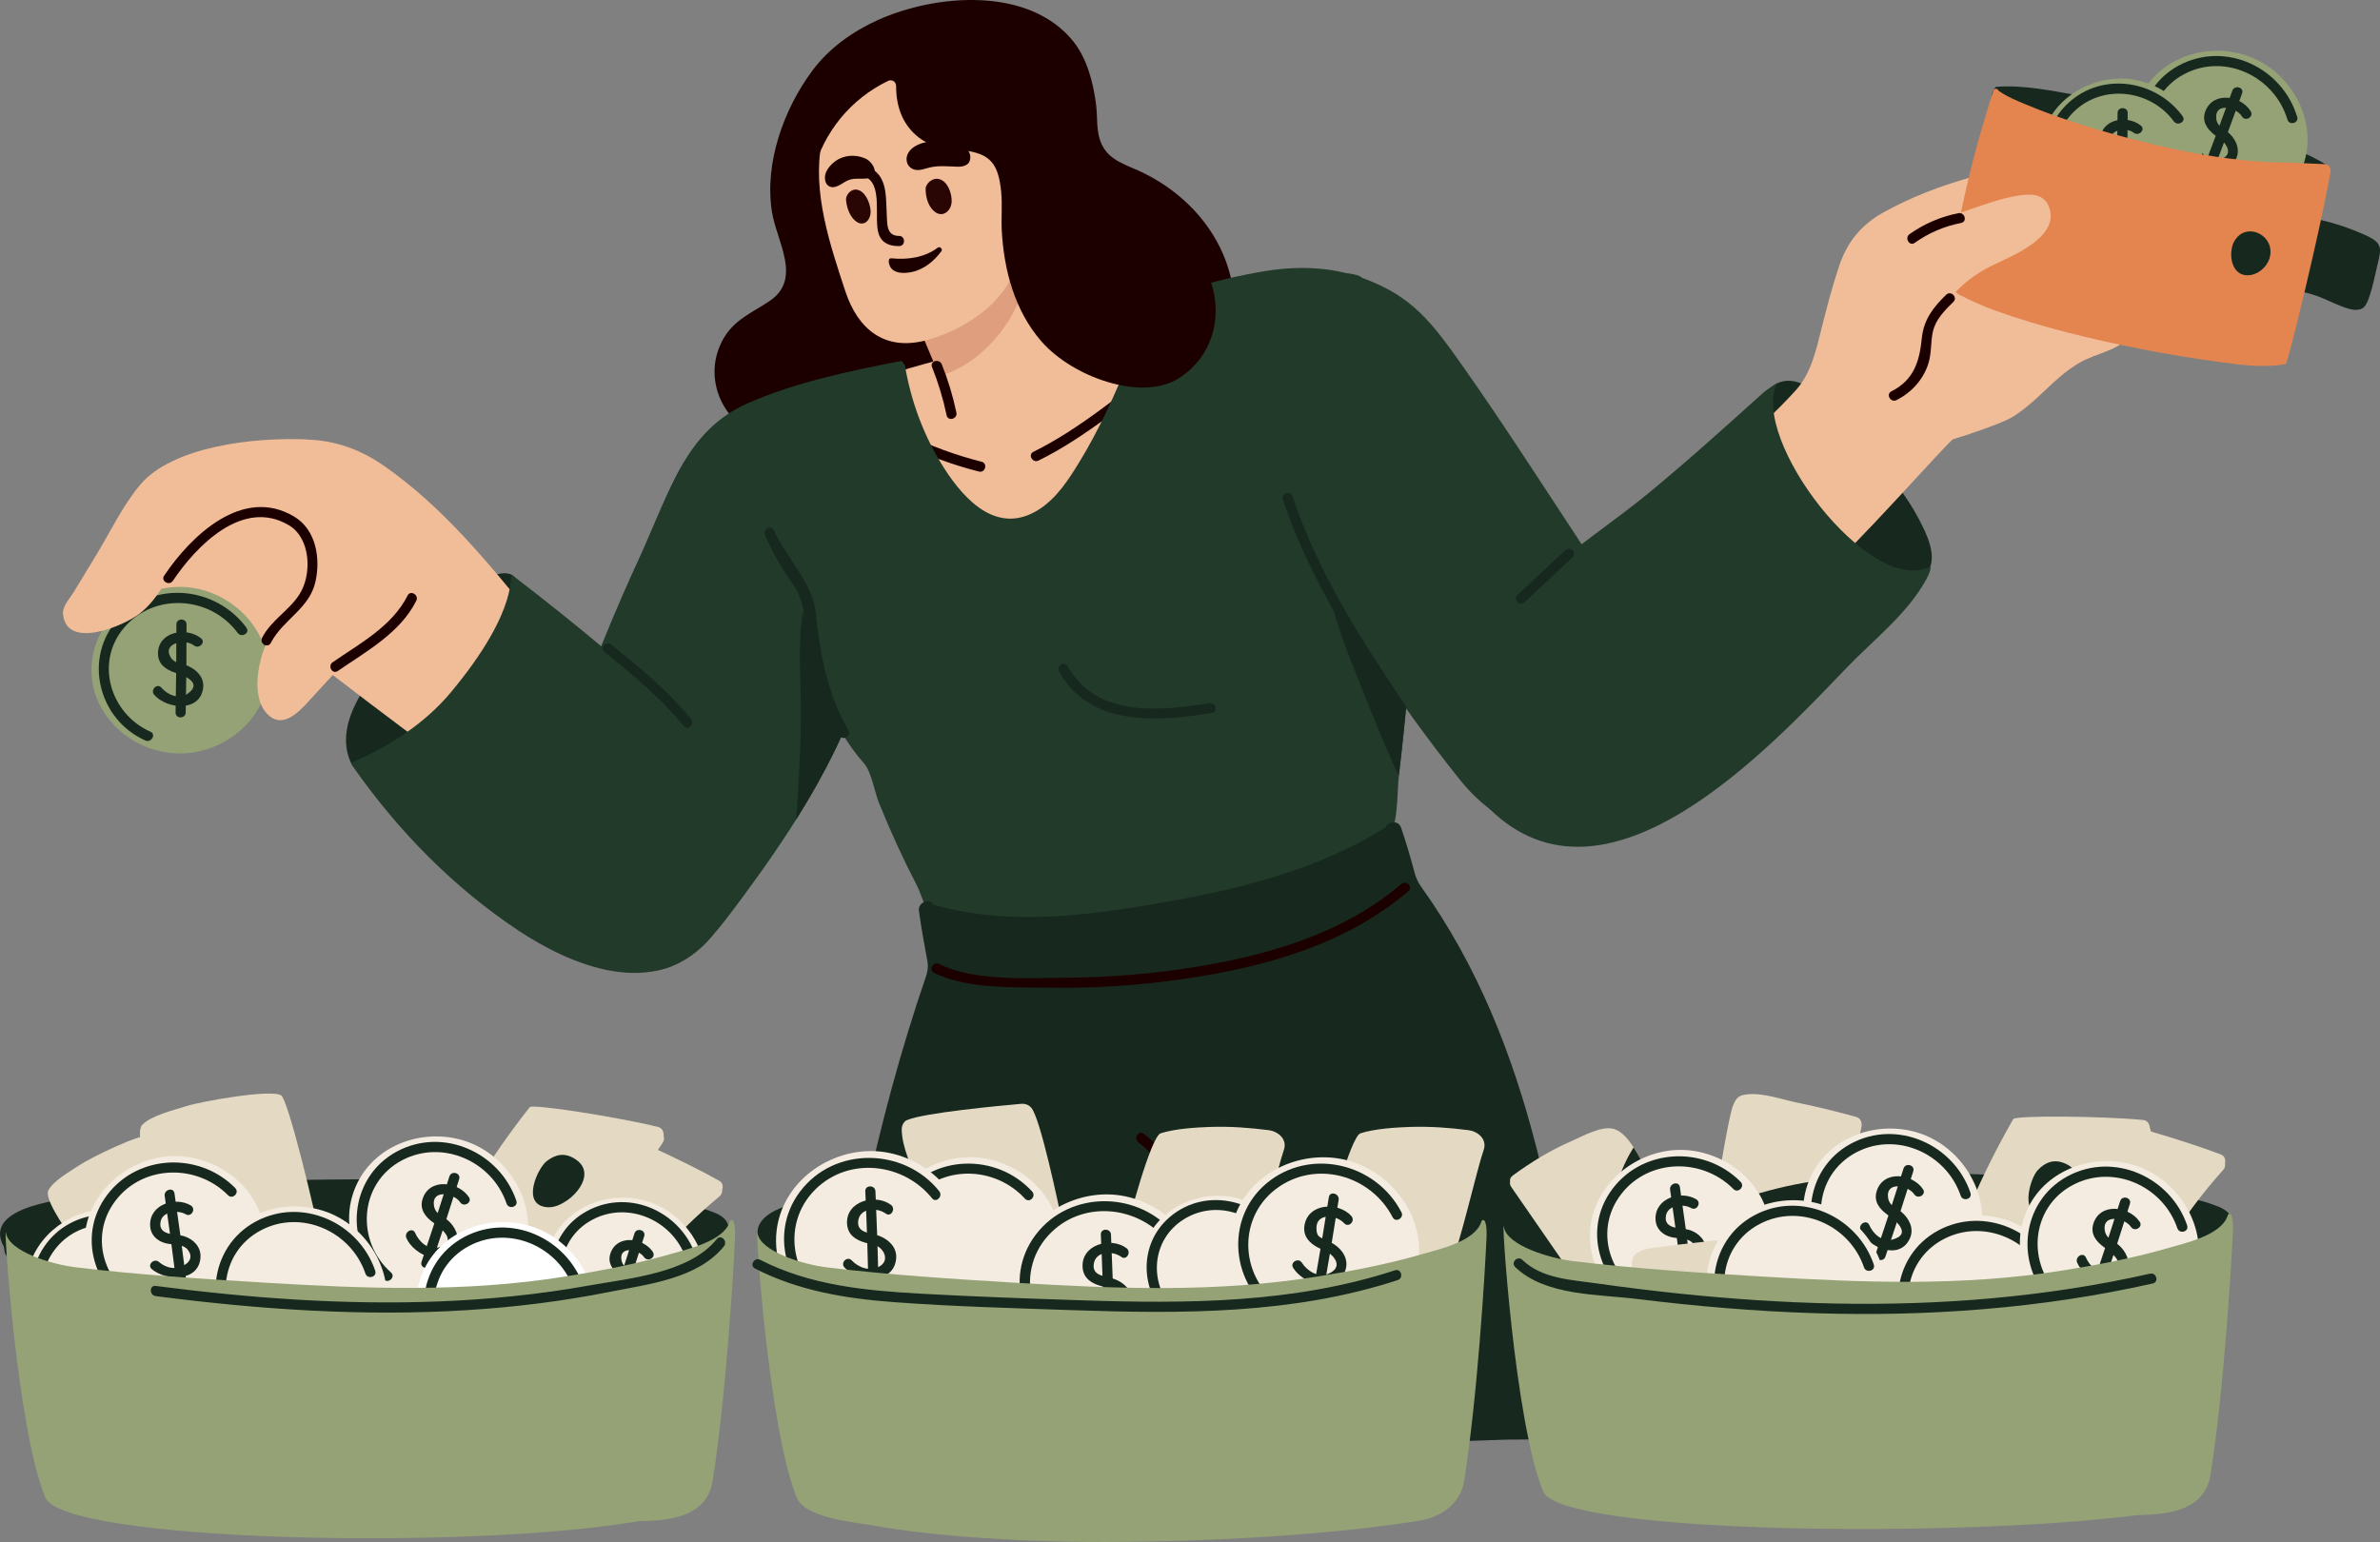 <?xml version="1.0" encoding="UTF-8"?> <svg xmlns="http://www.w3.org/2000/svg" width="250" height="162" viewBox="0 0 250 162" fill="none"><rect x="0" y="0" width="250" height="162" fill="#808080" stroke="none"/><g clip-path="url(#clip0_592_174511)"><path d="M244.586 17.454C240.172 14.621 233.296 13.367 227.51 11.97C224.56 11.257 221.587 10.608 218.598 10.081C215.712 9.57 212.614 8.896 209.676 9.121C209.538 9.129 209.232 9.834 209.24 9.99C209.279 10.591 209.482 10.591 209.521 11.192C209.374 11.248 209.275 11.4 209.391 11.56C213.27 16.879 219.361 19.919 225.746 21.009C229.473 21.644 233.278 21.675 237.036 21.376C239.905 21.147 243.002 20.628 244.586 17.934C244.637 17.848 244.78 17.584 244.586 17.458V17.454Z" fill="#17281E"></path><path d="M248.301 24.628C245.902 23.581 243.603 22.924 240.997 22.669C240.975 22.669 240.958 22.669 240.941 22.673C240.816 22.651 240.678 22.699 240.635 22.855C239.996 24.995 239.422 27.153 238.905 29.324C238.892 29.32 238.874 29.315 238.861 29.307C238.538 29.177 238.4 29.7 238.719 29.83C238.749 29.843 238.779 29.847 238.805 29.86C238.853 30.046 239.099 30.124 239.237 30.012C240.276 30.362 241.346 30.544 242.416 30.799C243.745 31.119 244.893 31.789 246.161 32.256C246.786 32.485 247.757 32.797 248.327 32.256C248.969 31.651 249.539 28.606 249.737 27.793C250.169 26.024 250.302 25.501 248.301 24.628Z" fill="#17281E"></path><path d="M119.292 17.799C117.614 17.069 116.104 16.515 115.522 14.638C115.164 13.496 115.285 12.286 115.147 11.105C114.875 8.8 114.198 6.128 112.692 4.285C108.003 -1.445 98.266 -0.632 92.204 2.11C89.569 3.304 87.105 5.046 85.362 7.382C82.312 11.46 80.272 17.164 81.091 22.275C81.592 25.406 84.292 29.303 80.837 31.625C79.016 32.849 77.127 33.575 75.988 35.582C73.878 39.305 75.531 43.738 79.193 45.641C79.336 45.714 79.474 45.74 79.603 45.736C83.322 47.496 87.071 47.344 91.173 47.193C96.057 47.016 100.936 46.683 105.785 46.047C110.185 45.472 114.556 44.659 118.835 43.478C121.346 42.786 125.405 42.164 127.157 39.833C127.433 39.872 127.722 39.764 127.895 39.435C132.411 30.717 127.843 21.523 119.297 17.791L119.292 17.799Z" fill="#1C0000"></path><path d="M120.12 36.538C118.455 35.846 113.416 35.072 111.635 34.817C109.9 34.566 95.789 38.601 93.334 39.306C93.002 39.401 92.64 39.699 92.579 40.062C92.122 42.865 94.482 45.875 95.698 48.27C96.902 50.636 98.261 53.023 100.798 54.126C106.164 56.465 113.451 54.454 117.075 50.026C118.744 47.985 124.314 38.272 120.125 36.538H120.12Z" fill="#F1BD98"></path><path d="M100.405 44.893C102.079 45.658 103.852 46.138 105.737 45.792C108.093 45.364 109.944 43.92 111.29 41.983C112.467 40.287 113.274 38.35 113.848 36.374C113.71 35.98 113.537 35.587 113.317 35.193C113.278 35.124 113.235 35.063 113.188 35.007C110.289 30.263 108.05 25.225 106.492 19.88C106.423 19.646 106.302 19.474 106.151 19.348C106.061 18.526 104.736 18.016 104.089 18.911C101.341 22.734 98.485 26.471 95.522 30.129C95.207 30.518 95.207 30.972 95.379 31.34C95.366 31.483 95.388 31.643 95.461 31.811C96.518 34.333 97.575 36.849 98.628 39.37C99.353 41.105 100.5 43.085 100.409 44.889L100.405 44.893Z" fill="#F1BD98"></path><path d="M95.453 31.816C96.51 34.337 97.567 36.854 98.62 39.375C98.637 39.422 98.663 39.47 98.68 39.513C101.613 38.666 104.12 36.495 105.82 33.896C107.623 31.132 108.322 27.924 108.119 24.702C107.515 23.123 106.967 21.519 106.488 19.88C106.419 19.646 106.299 19.474 106.148 19.348C106.057 18.526 104.733 18.016 104.085 18.911C101.337 22.734 98.481 26.471 95.518 30.129C95.203 30.518 95.203 30.972 95.375 31.34C95.362 31.483 95.384 31.643 95.457 31.811L95.453 31.816Z" fill="#B55441" fill-opacity="0.3"></path><path d="M109.089 48.387C114.025 45.948 118.382 42.199 122.769 38.917C123.313 38.51 122.782 37.585 122.23 37.995C117.838 41.278 113.485 45.027 108.55 47.466C107.937 47.769 108.472 48.69 109.085 48.387H109.089Z" fill="#1C0000"></path><path d="M201.57 54.545C200.25 52.011 198.387 49.801 196.54 47.643C194.672 45.451 189.495 37.385 185.863 40.854C185.712 40.931 185.582 41.066 185.544 41.247C185.5 41.364 185.513 41.485 185.552 41.593C186.333 46.964 188.637 51.976 192.291 56.002C194.055 57.948 199.681 63.825 202.399 60.21C203.645 58.554 202.373 56.089 201.57 54.545Z" fill="#17281E"></path><path d="M94.59 46.488C97.23 47.794 99.978 48.819 102.83 49.541C103.494 49.71 103.779 48.681 103.115 48.512C100.349 47.812 97.688 46.834 95.129 45.567C94.517 45.264 93.978 46.185 94.59 46.488Z" fill="#1C0000"></path><path d="M228.926 25.078C228.395 22.12 223.663 21.89 221.441 21.968C221.087 21.981 220.738 21.999 220.384 22.02C221.7 21.739 222.947 21.337 223.939 20.55C225.052 19.668 225.634 18.137 224.357 17.086C222.61 15.646 218.818 16.537 216.868 16.753C210.445 17.471 203.521 19.149 197.83 22.323C195.492 23.625 194.025 25.432 193.175 27.975C192.446 30.163 191.868 32.395 191.307 34.63C190.755 36.819 190.242 39.214 188.646 40.987C186.605 43.254 184.245 45.359 181.993 47.418C181.64 47.505 181.351 47.825 181.376 48.162C181.282 48.577 181.596 49.022 181.989 49.096C182.433 49.805 182.636 50.674 183.18 51.349C184.124 52.529 185.358 53.299 186.1 54.683C187.144 56.629 187.395 59.146 189.03 60.699C189.004 60.72 188.982 60.742 188.956 60.768C188.24 61.403 189.194 62.545 189.914 61.909C195.177 57.235 204.703 46.276 205.173 46.142C206.346 45.805 210.354 44.456 211.381 43.816C214.159 42.082 215.583 39.824 218.348 38.159C220.263 37.005 222.817 36.875 224.133 34.829C224.746 33.874 224.728 32.983 224.297 32.317C224.677 32.131 225.03 31.919 225.345 31.664C226.299 30.898 226.877 29.553 226.143 28.421C226.118 28.377 226.079 28.343 226.049 28.299C227.813 27.962 229.297 27.153 228.926 25.078Z" fill="#F1BD98"></path><path d="M90.574 70.225C90.703 70.052 90.768 69.827 90.707 69.563C89.487 64.045 87.623 58.705 85.047 53.671C83.059 49.783 80.673 45.748 75.91 45.368C75.79 45.359 75.682 45.372 75.587 45.407C75.41 45.364 75.211 45.381 75.009 45.502C73.106 46.644 72.002 48.136 71.001 50.064C69.577 52.815 68.421 55.859 67.127 58.67C64.681 63.976 62.472 69.386 60.466 74.87C60.371 74.965 60.298 75.099 60.267 75.276C59.163 82.208 58.602 89.188 58.62 96.211C58.62 96.328 58.641 96.427 58.676 96.518C58.645 96.734 58.706 96.963 58.917 97.158C61.488 99.532 64.746 102.425 68.486 102.027C72.343 101.617 74.892 98.412 77.062 95.519C82.701 87.999 87.998 80.089 90.815 71.029C90.927 70.675 90.798 70.394 90.574 70.221V70.225Z" fill="#223A2A"></path><path d="M107.015 20.844C108.986 17.424 109.474 13.316 107.822 9.484C105.393 3.853 99.909 2.772 94.465 4.615C94.275 4.679 94.129 4.783 94.012 4.904C93.952 4.926 93.891 4.948 93.831 4.982C90.004 7.08 87.166 10.708 86.307 15.032C85.289 20.14 87.218 25.822 88.805 30.622C90.121 34.609 92.929 36.893 97.269 35.755C101.601 34.622 106.851 31.093 106.976 26.203C107.019 24.416 107.11 22.635 107.015 20.844Z" fill="#F1BD98"></path><path d="M90.574 70.226C90.703 70.053 90.768 69.828 90.707 69.564C89.733 65.153 88.335 60.855 86.501 56.733C85.755 59.172 84.819 61.564 84.379 64.072C83.775 67.501 84.107 71.004 84.124 74.46C84.141 78.339 83.9 82.213 83.637 86.084C86.6 81.366 89.141 76.406 90.811 71.039C90.923 70.684 90.794 70.403 90.569 70.23L90.574 70.226Z" fill="#17281E"></path><path d="M158.43 47.682C155.125 41.221 151.061 32.732 144.047 29.601C140.35 27.953 136.264 27.863 132.334 28.572C130.626 28.879 128.723 29.277 126.976 29.765C125.315 30.232 122.287 30.795 121.018 32.027C119.905 33.108 119.452 35.681 118.866 37.152C118.024 39.245 117.144 41.325 116.169 43.362C115.315 45.139 114.392 46.882 113.365 48.56C112.248 50.385 111.027 52.283 109.206 53.477C104.901 56.296 101.407 52.681 99.176 49.191C97.079 45.909 95.708 42.242 95.056 38.401C95.039 38.293 94.974 38.241 94.897 38.22C94.888 38.064 94.763 37.904 94.56 37.943C89.232 38.977 83.645 40.148 78.645 42.319C75.337 43.755 73.149 46.112 71.415 49.282C69.668 52.478 68.529 56.002 67.209 59.388C67.01 59.894 67.338 60.249 67.748 60.34C67.791 60.612 67.964 60.863 68.305 60.962C74.099 62.675 78.369 58.069 83.637 60.962C83.9 63.064 86.04 70.208 86.782 73.084C87.416 75.54 89.06 78.321 90.751 80.189C91.532 81.05 91.881 83.255 92.33 84.358C92.925 85.832 93.555 87.294 94.219 88.743C94.884 90.192 95.582 91.623 96.316 93.037C96.842 94.053 97.157 95.736 98.085 96.475C99.219 97.379 101.704 97.509 103.106 97.734C108.115 98.542 113.205 98.24 118.197 97.448C125.017 96.363 132.101 94.767 138.568 92.302C140.772 91.463 143.926 90.455 145.509 88.639C146.967 86.961 146.704 83.467 146.95 81.4C147.653 75.441 148.184 69.464 148.572 63.475C152.64 59.371 158.788 48.382 158.438 47.695L158.43 47.682Z" fill="#223A2A"></path><path d="M151.272 57.291C148.982 56.937 146.674 56.664 144.357 56.66C142.476 56.66 139.948 56.59 138.524 58.018C139.021 60.79 139.866 63.467 140.707 66.152C141.527 68.764 146.885 81.941 146.95 81.387C147.653 75.428 148.184 69.452 148.572 63.462C149.948 62.07 151.566 59.89 153.089 57.585C152.485 57.486 151.881 57.386 151.277 57.291H151.272Z" fill="#17281E"></path><path d="M126.86 28.784C126.838 28.732 126.821 28.68 126.816 28.624C126.536 25.99 125.785 23.426 124.021 21.354C123.05 20.213 121.86 19.317 120.466 18.76C117.977 17.761 115.514 17.994 114.004 15.257C112.097 11.801 112.321 7.494 109.629 4.437C107.036 1.488 103.149 0.523 99.366 0.886C99.159 0.908 98.991 0.99 98.866 1.111C98.771 1.202 98.65 1.245 98.52 1.25C94.867 1.423 90.751 3.546 88.257 6.011C85.216 9.021 83.43 13.735 83.784 17.985C83.857 18.859 85.138 19.14 85.38 18.202C86.501 13.856 89.392 10.374 93.3 8.493C93.689 8.307 94.129 8.593 94.129 9.021C94.129 11.075 94.724 13.043 96.489 14.426C97.886 15.516 99.526 15.585 101.208 15.793C104.017 16.143 104.879 17.172 105.168 20.182C105.298 21.519 105.156 22.911 105.229 24.256C105.457 28.373 106.579 32.624 109.379 35.85C112.645 39.612 119.879 42.194 123.775 39.768C127.61 37.385 128.615 32.693 126.864 28.784H126.86Z" fill="#1C0000"></path><path d="M166.687 150.272C163.814 130.457 161.208 109.812 149.288 93.171C148.969 92.726 148.732 92.224 148.594 91.696C148.175 90.096 147.701 88.514 147.17 86.948C146.898 86.144 145.798 86.278 145.583 86.892C139.008 91.087 130.898 93.253 123.257 94.62C114.992 96.103 106.243 97.4 98.033 95.044C97.692 94.326 96.389 94.771 96.527 95.71C96.782 97.478 97.084 99.243 97.42 100.998C97.524 101.539 97.438 102.084 97.261 102.603C92.054 117.752 88.728 134.336 87.239 148.702C87.106 148.858 87.028 149.078 87.058 149.359C87.023 150.19 86.989 150.99 86.95 151.82C86.821 152.252 87.14 152.65 87.524 152.771C89.992 153.545 92.3 153.091 94.784 152.663C98.141 152.084 101.514 151.958 104.91 151.824C111.648 151.56 118.382 151.292 125.121 151.029C125.453 151.016 125.846 150.786 125.91 150.432C126.432 147.444 126.829 144.447 127.123 141.441C127.735 143.915 128.365 146.388 129.021 148.849C128.822 149.083 128.728 149.411 128.883 149.761C129.754 151.755 131.998 151.677 133.887 151.677C137.865 151.677 141.842 151.625 145.82 151.569C149.797 151.509 153.771 151.418 157.744 151.262C160 151.171 162.753 151.439 164.927 150.527C165.005 150.574 165.026 150.592 165.099 150.639C165.19 151.759 166.838 151.323 166.687 150.276V150.272Z" fill="#17281E"></path><path d="M175.897 73.495C172.821 67.293 168.943 61.434 165.142 55.66C161.376 49.939 157.657 44.153 153.71 38.557C150.44 33.921 148.352 31.063 143.076 29.207C142.83 28.766 140.569 28.472 140.181 28.974C137.839 31.975 137.515 36.191 137.11 39.863C136.583 44.607 136.471 49.386 135.962 54.134C135.608 54.337 135.384 54.774 135.639 55.232C140.841 64.543 146.683 73.594 153.352 81.923C158.913 88.868 168.223 90.563 175.168 84.479C175.393 84.284 175.457 84.051 175.418 83.834C178.4 81.261 177.545 76.824 175.897 73.499V73.495Z" fill="#223A2A"></path><path d="M53.797 60.417C52.498 59.635 50.026 61.377 48.973 61.991C46.557 63.401 44.37 65.218 42.459 67.254C39.487 70.42 34.638 75.717 36.95 80.319C37.153 80.721 37.606 80.634 37.822 80.358C42.666 78.995 46.739 76.409 49.888 72.388C51.674 70.109 53.434 67.388 54.155 64.547C54.422 63.492 54.983 61.131 53.797 60.417Z" fill="#17281E"></path><path d="M55.846 64.725C51.191 59.004 46.45 53.196 40.349 48.949C34.659 44.988 29.116 45.801 22.882 48.076C18.343 49.732 14.452 54.151 18.671 58.454C20.738 60.56 23.49 62.078 25.82 63.864C29.154 66.424 50.501 83.082 46.329 79.03C46.294 78.996 53.542 71.558 55.492 65.663C55.85 65.607 56.156 65.11 55.841 64.725H55.846Z" fill="#F1BD98"></path><path d="M202.761 59.531C196.38 62.757 183.731 46.004 186.687 40.269C186.73 40.187 185.492 41.013 185.336 41.152C181.333 44.763 177.325 48.378 173.166 51.807C169.461 54.86 165.328 57.49 161.833 60.789C154.668 67.553 156.303 84.371 156.462 84.976C168.744 97.024 185.746 78.723 193.956 70.173C196.846 67.163 200.341 64.517 202.347 60.854C202.92 59.803 202.765 59.526 202.765 59.526L202.761 59.531Z" fill="#223A2A"></path><path d="M34.232 60.815C34.232 60.815 34.236 60.789 34.236 60.772C33.723 55.496 32.588 49.044 26.001 49.688C23.154 49.965 19.935 51.418 17.864 53.416C15.712 55.496 15.034 58.553 13.136 60.811C12.821 60.72 12.429 60.884 12.442 61.308C12.545 65.062 14.478 72.651 19.538 72.219C22.235 71.99 24.728 69.434 26.76 67.881C29.374 65.883 31.872 63.773 34.12 61.364C34.284 61.191 34.292 60.988 34.228 60.815H34.232Z" fill="#F1BD98"></path><path d="M74.106 91.818C74.508 87.091 75.008 82.131 73.326 77.599C73.278 77.474 73.201 77.396 73.11 77.335C73.296 77.145 73.356 76.838 73.101 76.605C66.915 70.913 60.474 65.521 53.796 60.418C53.395 60.111 54.823 63.804 47.312 72.79C44.646 75.978 40.914 78.399 37.1 80.047C36.786 80.185 37.088 80.549 37.191 80.696C41.876 87.355 47.674 93.267 54.473 97.773C59.525 101.12 68.969 105.613 74.918 98.197C75.112 97.959 72.834 98.828 72.692 98.634C74.102 97.224 73.973 93.388 74.106 91.818Z" fill="#223A2A"></path><path d="M28.184 70.407C28.188 70.839 28.158 71.28 28.089 71.73C27.407 76.089 23.184 79.155 18.9 79.155C13.59 79.155 8.861 74.619 9.707 69.118C10.389 64.685 14.552 61.658 18.9 61.658C23.693 61.658 28.132 65.602 28.184 70.407Z" fill="#94A276"></path><path d="M25.893 65.949C22.696 61.624 16.204 60.902 12.446 64.976C8.706 69.032 10.272 75.571 15.268 77.794C15.889 78.071 16.432 77.149 15.803 76.873C11.575 74.996 9.948 69.59 13.016 65.966C16.186 62.221 22.084 62.593 24.966 66.494C25.371 67.039 26.294 66.507 25.884 65.958L25.893 65.949Z" fill="#17281E"></path><path d="M21.118 67.056C19.603 65.841 16.592 66.316 16.596 68.669C16.596 69.784 17.425 70.355 18.387 70.667C19.15 70.913 21.389 71.674 19.741 72.859C18.814 73.525 17.614 73.015 16.95 72.245C16.502 71.726 15.751 72.483 16.2 72.998C17.494 74.49 20.997 74.87 21.338 72.288C21.48 71.19 20.669 70.355 19.728 69.957C19.064 69.676 18.339 69.724 17.934 69.067C17.002 67.549 19.452 67.069 20.367 67.808C20.898 68.232 21.652 67.484 21.118 67.056Z" fill="#17281E"></path><path d="M18.529 65.603C18.533 68.686 18.507 71.769 18.442 74.853C18.43 75.54 19.491 75.54 19.508 74.853C19.573 71.769 19.603 68.686 19.594 65.603C19.594 64.915 18.529 64.915 18.529 65.603Z" fill="#17281E"></path><path d="M241.946 17.303C241.804 17.713 241.623 18.116 241.407 18.514C239.284 22.38 234.271 23.82 230.246 22.358C225.251 20.546 222.352 14.665 225.018 9.782C227.166 5.847 232.106 4.424 236.195 5.908C240.704 7.547 243.534 12.766 241.95 17.303H241.946Z" fill="#94A276"></path><path d="M241.298 12.282C239.75 7.088 233.77 4.264 228.882 6.872C224.029 9.458 223.434 16.122 227.334 19.867C227.83 20.343 228.58 19.59 228.084 19.115C224.676 15.837 225.164 10.05 229.422 7.793C233.697 5.523 238.926 8.031 240.276 12.563C240.47 13.22 241.497 12.939 241.303 12.278L241.298 12.282Z" fill="#17281E"></path><path d="M236.42 11.694C235.406 10.029 232.472 9.558 231.657 11.685C231.264 12.706 231.799 13.519 232.58 14.137C232.83 14.336 233.124 14.496 233.361 14.708C233.9 15.188 234.599 16.235 233.296 16.732C232.252 17.13 231.131 16.161 230.79 15.275C230.548 14.639 229.517 14.916 229.763 15.56C230.458 17.372 233.447 19.067 234.789 16.857C235.371 15.902 234.975 14.795 234.224 14.064C233.629 13.484 232.878 13.337 232.796 12.425C232.645 10.717 234.914 11.27 235.501 12.235C235.859 12.818 236.778 12.286 236.42 11.694Z" fill="#17281E"></path><path d="M234.486 9.527C233.442 12.429 232.368 15.317 231.259 18.193C231.014 18.833 232.04 19.11 232.286 18.479C233.395 15.603 234.469 12.714 235.513 9.812C235.746 9.164 234.719 8.887 234.486 9.527Z" fill="#17281E"></path><path d="M231.307 16.347C231.307 16.744 231.277 17.151 231.213 17.558C230.557 21.558 226.661 24.343 222.727 24.312C217.852 24.278 213.542 20.079 214.358 15.036C215.013 10.971 218.853 8.221 222.848 8.251C227.248 8.286 231.295 11.936 231.312 16.347H231.307Z" fill="#94A276"></path><path d="M229.271 12.212C226.354 8.243 220.44 7.486 216.915 11.157C213.343 14.881 214.793 20.944 219.383 23.076C220 23.361 220.543 22.444 219.918 22.154C215.966 20.321 214.555 15.183 217.666 11.914C220.655 8.766 225.832 9.332 228.347 12.753C228.749 13.298 229.672 12.77 229.266 12.212H229.271Z" fill="#17281E"></path><path d="M224.871 13.189C223.46 12.039 220.647 12.476 220.638 14.677C220.634 15.723 221.402 16.264 222.304 16.562C222.977 16.783 224.978 17.462 223.516 18.504C222.675 19.101 221.601 18.617 221.009 17.925C220.565 17.401 219.815 18.158 220.259 18.677C221.454 20.078 224.724 20.437 225.052 18.037C225.19 17.012 224.448 16.221 223.568 15.84C222.977 15.585 222.295 15.62 221.941 15.027C221.13 13.682 223.322 13.289 224.124 13.942C224.651 14.37 225.41 13.622 224.875 13.189H224.871Z" fill="#17281E"></path><path d="M222.433 11.875C222.415 14.708 222.368 17.536 222.29 20.368C222.269 21.056 223.334 21.056 223.356 20.368C223.438 17.54 223.485 14.708 223.498 11.875C223.498 11.188 222.437 11.188 222.433 11.875Z" fill="#17281E"></path><path d="M32.191 46.172C26.574 45.904 18.11 46.942 14.754 50.895C12.916 53.066 11.609 55.833 10.138 58.26C9.339 59.574 8.546 60.884 7.748 62.199C7.389 62.791 6.548 63.687 6.617 64.491C6.954 68.357 13.093 65.715 14.676 64.457C16.527 62.986 17.359 61.083 18.58 59.133C20.573 55.959 24.689 55.042 28.17 54.523C28.52 54.471 31.1 52.339 31.475 50.527C31.794 48.988 32.484 46.185 32.191 46.172Z" fill="#F1BD98"></path><path d="M40.923 55.323C37.329 52.547 29.637 54.64 29.616 55.007C29.059 55.362 30.228 55.898 30.25 55.889C32.243 58.078 32.722 60.409 30.966 63.142C30.099 64.491 28.951 65.65 28.209 67.081C27.191 69.045 26.277 73.049 28.015 74.948C29.547 76.621 31.199 75.012 32.368 73.732C35.315 70.515 37.812 67.592 41.738 65.473C41.872 65.403 41.941 65.3 41.976 65.192C44.456 61.702 44.486 58.069 40.927 55.319L40.923 55.323Z" fill="#F1BD98"></path><path d="M18.162 61.014C20.621 57.356 25.522 52.274 30.379 55.202C32.64 56.564 32.791 60.348 31.462 62.428C30.366 64.149 28.485 65.153 27.532 66.999C27.217 67.609 28.136 68.15 28.451 67.535C29.711 65.101 32.506 63.95 33.136 61.114C33.684 58.657 33.205 55.66 30.914 54.281C25.5 51.02 20.038 56.313 17.243 60.478C16.859 61.049 17.782 61.585 18.162 61.014Z" fill="#1C0000"></path><path d="M42.808 62.575C41.212 65.78 37.782 67.614 34.944 69.573C34.383 69.957 34.913 70.883 35.483 70.494C38.468 68.435 42.049 66.485 43.727 63.112C44.033 62.498 43.114 61.957 42.808 62.571V62.575Z" fill="#1C0000"></path><path d="M97.9 38.557C98.559 40.205 99.069 41.891 99.435 43.63C99.578 44.3 100.604 44.019 100.462 43.344C100.095 41.606 99.586 39.919 98.926 38.272C98.676 37.645 97.645 37.917 97.9 38.557Z" fill="#1C0000"></path><path d="M90.734 18.53C92.843 19.183 91.739 22.985 92.304 24.589C92.653 25.579 93.465 25.856 94.444 25.856C95.13 25.856 95.13 24.788 94.444 24.788C93.068 24.788 93.201 23.46 93.141 22.414C93.098 21.64 93.106 20.848 92.99 20.083C92.805 18.855 92.235 17.877 91.014 17.501C90.358 17.298 90.078 18.327 90.729 18.53H90.734Z" fill="#1C0000"></path><path d="M98.611 18.803C98.094 18.686 97.515 19.041 97.291 19.551C97.231 19.685 97.226 19.836 97.231 19.983C97.257 20.826 97.546 21.787 98.24 22.284C99.103 22.898 99.962 22.085 99.966 21.12C99.966 20.238 99.526 19.01 98.615 18.807L98.611 18.803Z" fill="#290503"></path><path d="M90.013 19.923C89.534 19.841 89.051 20.222 88.896 20.728C88.857 20.857 88.865 21.009 88.883 21.151C88.982 21.965 89.331 22.877 90 23.314C90.833 23.859 91.532 23.015 91.445 22.081C91.368 21.229 90.859 20.066 90.017 19.928L90.013 19.923Z" fill="#290503"></path><path d="M98.516 26.012C97.105 27.067 95.328 27.309 93.62 27.136C93.24 27.098 93.361 27.677 93.443 27.88C93.792 28.775 94.961 28.745 95.742 28.585C97.054 28.317 98.111 27.443 98.891 26.384C99.051 26.172 98.736 25.852 98.52 26.012H98.516Z" fill="#1C0000"></path><path d="M95.233 16.853C95.268 17.194 95.445 17.501 95.772 17.7C96.264 17.994 96.817 17.834 97.33 17.683C98.482 17.337 99.409 17.48 100.565 17.514C101.027 17.527 101.7 17.436 101.868 16.879C102.597 14.427 96.217 14.016 95.328 16.226C95.242 16.433 95.212 16.649 95.233 16.853Z" fill="#1C0000"></path><path d="M91.855 17.774C91.73 17.307 91.307 16.844 90.962 16.684C90.103 16.282 89.111 16.248 88.235 16.645C87.64 16.918 87.053 17.471 86.781 18.06C86.579 18.505 86.583 19.244 87.04 19.538C87.688 19.954 88.451 19.24 89.003 18.976C89.758 18.617 90.552 18.886 91.333 18.704C91.467 18.674 91.596 18.622 91.691 18.527C91.898 18.315 91.928 18.042 91.855 17.774Z" fill="#1C0000"></path><path d="M63.46 68.47C66.441 70.87 69.396 73.3 71.825 76.284C72.256 76.816 73.007 76.059 72.575 75.532C70.146 72.548 67.191 70.117 64.21 67.717C63.68 67.289 62.925 68.042 63.46 68.47Z" fill="#17281E"></path><path d="M80.371 56.24C81.156 58.014 82.071 59.661 83.192 61.24C84.694 63.35 84.543 65.344 84.879 67.757C85.354 71.147 86.518 74.308 88.201 77.275C88.542 77.872 89.461 77.335 89.12 76.734C86.829 72.7 86.182 68.851 85.677 64.319C85.328 61.179 82.558 58.576 81.285 55.7C81.009 55.073 80.091 55.618 80.367 56.236L80.371 56.24Z" fill="#17281E"></path><path d="M235.518 16.813C231.997 16.454 228.52 15.754 225.065 14.893C220.932 13.864 216.799 12.645 212.86 11.001C211.864 10.586 210.802 10.162 209.922 9.522C209.871 9.297 209.487 9.232 209.396 9.514C207.761 14.534 206.445 19.654 205.483 24.848C205.237 26.189 205.423 25.981 205.22 27.331C205.112 28.066 204.676 29.367 204.961 30.102C205.112 30.5 205.5 30.786 205.919 31.015C206.872 31.538 208.503 32.239 209.521 32.606C214.569 34.427 219.875 35.681 225.134 36.715C227.882 37.255 230.643 37.696 233.417 38.072C235.639 38.371 237.865 38.643 240.095 38.258C240.324 38.22 243.848 23.646 244.815 18.007C244.879 17.618 244.599 17.263 244.206 17.246C242.968 17.189 240.565 17.077 240.345 17.077C238.723 17.077 237.114 16.982 235.518 16.818V16.813Z" fill="#E48550"></path><path d="M134.754 52.46C137.425 60.495 141.954 67.6 146.652 74.576C147.032 75.142 147.955 74.61 147.571 74.035C142.925 67.142 138.421 60.119 135.781 52.175C135.565 51.526 134.539 51.803 134.754 52.46Z" fill="#17281E"></path><path d="M111.243 70.55C114.539 76.405 121.61 75.813 127.313 74.9C127.986 74.792 127.701 73.763 127.028 73.871C121.83 74.701 115.212 75.424 112.162 70.009C111.825 69.413 110.906 69.949 111.243 70.546V70.55Z" fill="#17281E"></path><path d="M98.106 102.196C101.648 103.926 106.329 103.701 110.19 103.766C114.957 103.844 119.728 103.528 124.444 102.832C132.865 101.591 141.342 99.26 147.934 93.625C148.456 93.18 147.701 92.427 147.183 92.873C141.005 98.153 133.042 100.41 125.16 101.651C120.876 102.326 116.545 102.68 112.213 102.711C108.046 102.737 102.455 103.139 98.645 101.279C98.033 100.981 97.494 101.898 98.111 102.2L98.106 102.196Z" fill="#1C0000"></path><path d="M119.59 120.026C122.524 122.18 123.378 125.778 124.202 129.13C125.164 133.052 126.118 136.974 127.075 140.896C127.239 141.562 128.266 141.281 128.102 140.611C126.955 135.919 125.941 131.166 124.634 126.518C123.81 123.59 122.636 120.939 120.13 119.101C119.577 118.694 119.047 119.62 119.595 120.022L119.59 120.026Z" fill="#1C0000"></path><path d="M215.302 21.964C215.004 20.891 214.18 20.424 213.106 20.45C210.513 20.511 207.364 21.977 204.849 22.669C200.582 23.849 197.192 25.38 194.965 29.398C194.629 30.007 198.24 39.5 198.576 38.898C198.753 39.193 199.211 39.344 199.482 38.981C202.593 34.851 204.198 30.41 209.094 27.975C211.135 26.959 216.169 25.099 215.306 21.959L215.302 21.964Z" fill="#F1BD98"></path><path d="M238.347 25.653C237.748 24.204 235.595 23.65 234.663 25.402C234.534 25.644 234.456 25.916 234.417 26.198C234.413 26.224 234.409 26.249 234.404 26.275C234.227 27.517 234.75 28.957 236.121 28.922C237.144 28.896 238.102 28.1 238.395 27.132C238.559 26.587 238.52 26.081 238.343 25.653H238.347Z" fill="#17281E"></path><path d="M204.435 30.959C203.05 32.313 202.063 33.58 201.868 35.556C201.627 37.991 201.023 39.933 198.676 41.113C198.063 41.42 198.603 42.341 199.215 42.034C200.799 41.234 202.041 39.868 202.572 38.155C202.908 37.074 202.787 35.941 203.033 34.847C203.331 33.541 204.267 32.62 205.186 31.716C205.678 31.236 204.923 30.483 204.435 30.963V30.959Z" fill="#1C0000"></path><path d="M205.72 22.397C203.861 22.761 202.135 23.5 200.587 24.594C200.03 24.988 200.565 25.913 201.122 25.515C202.606 24.465 204.219 23.773 206.001 23.422C206.674 23.293 206.389 22.263 205.716 22.393L205.72 22.397Z" fill="#1C0000"></path><path d="M164.426 57.797C162.748 59.371 161.07 60.941 159.392 62.515C158.891 62.986 159.642 63.739 160.142 63.267C161.82 61.693 163.499 60.123 165.177 58.549C165.677 58.078 164.927 57.325 164.426 57.797Z" fill="#17281E"></path><path d="M94.629 6.825C95.116 5.562 96.117 4.533 97.373 4.018C97.998 3.763 97.726 2.729 97.088 2.989C95.457 3.655 94.241 4.891 93.602 6.539C93.356 7.179 94.383 7.456 94.629 6.825Z" fill="#1C0000"></path><path d="M107.58 6.776C110.845 10.608 109.448 17.164 113.434 20.731C114.853 22.003 116.829 22.171 118.572 22.712C121.751 23.702 124.745 25.627 125.669 29.013C125.85 29.674 126.877 29.393 126.695 28.727C125.384 23.918 120.949 22.383 116.648 21.108C109.991 19.131 112.097 10.435 108.335 6.019C107.89 5.496 107.14 6.253 107.584 6.772L107.58 6.776Z" fill="#1C0000"></path><path d="M85.997 26.215C86.497 28.866 86.195 30.431 84.107 32.221C83.283 32.931 82.666 33.592 82.274 34.626C81.592 36.429 81.933 38.306 82.998 39.871C83.382 40.434 84.305 39.902 83.917 39.335C82.688 37.532 82.64 35.162 84.241 33.502C84.961 32.753 85.945 32.317 86.562 31.456C87.718 29.843 87.368 27.754 87.023 25.938C86.894 25.263 85.872 25.549 85.997 26.223V26.215Z" fill="#1C0000"></path><path d="M233.054 126.781C230.642 125.778 227.286 125.35 224.737 124.93C212.64 122.941 200.228 123.179 188.011 123.326C181.152 123.408 174.266 123.702 167.498 124.887C165.177 125.293 155.884 125.951 158.352 130.362C158.36 130.466 158.412 130.915 158.468 131.023C160.496 134.928 164.646 136.624 168.766 137.406C174.685 138.531 180.893 138.392 186.898 138.492C199.348 138.695 211.971 139.287 224.076 135.832C227.196 134.941 233.089 134.466 234.059 130.582C234.422 129.134 235.194 127.668 233.063 126.781H233.054Z" fill="#17281E"></path><path d="M177.718 130.098C176.195 127.702 174.642 125.328 173.041 122.98C172.222 121.778 171.169 119.153 169.59 118.625C168.292 118.193 166.23 119.382 165.082 119.879C162.856 120.844 160.833 122.085 158.909 123.495C158.645 123.685 158.576 123.923 158.624 124.143C158.585 124.316 158.611 124.506 158.745 124.701C160.751 127.603 162.757 130.509 164.767 133.411C164.81 133.471 164.853 133.519 164.905 133.566C165.03 133.947 165.406 134.241 165.928 134.081C169.633 132.961 173.387 132.035 177.2 131.296C177.757 131.188 177.994 130.531 177.722 130.102L177.718 130.098Z" fill="#E4DAC4"></path><path d="M177.718 130.098C176.195 127.702 174.642 125.328 173.041 122.98C172.631 122.379 172.161 121.418 171.596 120.545C170.125 122.867 169.379 125.626 168.878 128.307C168.576 129.938 168.287 131.681 168.214 133.415C171.173 132.589 174.163 131.875 177.196 131.291C177.752 131.183 177.99 130.526 177.718 130.098Z" fill="#17281E"></path><path d="M195.03 117.358C193.007 116.796 190.975 116.29 188.921 115.875C187.273 115.542 185.147 114.75 183.43 114.984C182.675 115.083 182.373 115.274 182.01 116.234C181.518 117.535 180.129 126.137 179.754 128.835C179.698 129.224 179.801 129.657 180.082 129.804C183.658 131.698 187.394 132.84 191.35 133.225C191.678 133.255 191.928 133.021 192.071 132.706C192.312 132.623 192.532 132.394 192.623 131.983L195.53 118.396C195.638 117.886 195.375 117.457 195.03 117.362V117.358Z" fill="#E4DAC4"></path><path d="M181.363 126.47C180.958 128.875 180.582 131.292 180.414 132.507C180.358 132.896 180.462 133.329 180.742 133.476C184.318 135.37 188.054 136.512 192.01 136.897C192.338 136.927 192.588 136.693 192.731 136.378C192.972 136.295 193.192 136.066 193.283 135.655L195.833 123.746C190.884 123.659 186.053 124.805 181.368 126.47H181.363Z" fill="#17281E"></path><path d="M233.718 122.206C233.796 121.851 233.688 121.445 233.304 121.298C229.573 119.845 221.393 117.449 221.087 117.752C216.674 122.072 212.752 126.898 209.335 132.183C208.99 132.719 209.374 133.22 209.823 133.268C209.883 133.45 210.021 133.592 210.259 133.631C212.385 133.982 214.202 135.115 216.208 135.845C218.183 136.559 220.241 137.065 222.256 137.649C222.441 137.701 222.601 137.67 222.735 137.588C222.959 137.735 223.257 137.735 223.507 137.441C225.237 135.391 226.367 132.944 227.765 130.634C229.448 127.854 231.393 125.298 233.524 122.915C233.727 122.69 233.77 122.431 233.718 122.202V122.206Z" fill="#E4DAC4"></path><path d="M225.534 124.403C225.461 124.061 225.263 123.724 224.9 123.404C223.912 122.534 222.972 122.673 222.066 123.196C221.108 123.75 218.981 127.101 221.501 127.672C222.286 127.849 223.032 127.529 223.589 127.248C224.59 126.742 225.785 125.566 225.534 124.407V124.403Z" fill="#17281E"></path><path d="M225.824 118.483C225.803 118.093 225.57 117.704 225.134 117.665C220.855 117.25 211.709 117.168 211.476 117.57C208.171 123.322 205.522 129.454 203.525 135.919C203.322 136.572 203.866 136.978 204.345 136.896C204.457 137.065 204.642 137.173 204.901 137.143C207.201 136.883 209.409 137.523 211.692 137.692C213.939 137.856 216.217 137.774 218.469 137.791C218.676 137.791 218.831 137.714 218.948 137.588C219.224 137.675 219.53 137.588 219.703 137.212C220.893 134.587 221.351 131.729 222.123 128.935C223.055 125.57 224.319 122.362 225.829 119.278C225.971 118.989 225.941 118.703 225.82 118.487L225.824 118.483Z" fill="#E4DAC4"></path><path d="M185.854 128.372C185.923 128.809 185.953 129.259 185.949 129.722C185.893 134.223 182.075 137.938 177.752 138.565C172.39 139.344 166.954 135.452 167.01 129.773C167.053 125.198 170.815 121.535 175.207 120.9C180.047 120.199 185.103 123.533 185.854 128.377V128.372Z" fill="#F4EBE1"></path><path d="M182.843 124.165C178.964 120.243 172.23 120.61 169.094 125.302C165.975 129.977 168.65 136.23 173.947 137.722C174.607 137.908 174.888 136.879 174.232 136.693C169.59 135.387 167.26 129.916 170.013 125.843C172.787 121.73 178.693 121.488 182.088 124.922C182.571 125.41 183.322 124.654 182.839 124.169L182.843 124.165Z" fill="#17281E"></path><path d="M178.175 125.994C176.536 125.026 173.844 125.886 173.9 128.066C173.926 129.078 174.608 129.735 175.557 129.973C176.264 130.15 177.364 130.008 177.865 130.661C178.654 131.694 177.563 132.347 176.872 132.511C176.13 132.689 175.393 132.412 174.828 131.928C174.306 131.486 173.551 132.239 174.077 132.68C175.578 133.951 179.068 134.038 179.193 131.4C179.245 130.345 178.451 129.536 177.489 129.225C176.691 128.965 174.715 129.225 174.996 127.703C175.207 126.557 176.868 126.461 177.636 126.915C178.227 127.266 178.762 126.345 178.175 125.994Z" fill="#17281E"></path><path d="M175.432 124.995C175.88 128.061 176.29 131.131 176.67 134.206C176.752 134.881 177.817 134.885 177.735 134.206C177.347 131.036 176.92 127.871 176.458 124.709C176.359 124.035 175.332 124.32 175.432 124.995Z" fill="#17281E"></path><path d="M207.865 130.397C207.735 130.821 207.572 131.24 207.364 131.651C205.363 135.681 200.315 137.364 196.148 136.04C190.98 134.401 187.774 128.529 190.289 123.439C192.313 119.339 197.291 117.678 201.519 119.019C206.182 120.498 209.289 125.705 207.865 130.392V130.397Z" fill="#F4EBE1"></path><path d="M206.985 125.328C205.259 120.238 199.284 117.544 194.435 120.147C189.383 122.863 188.792 129.825 193.059 133.605C193.572 134.059 194.327 133.307 193.81 132.853C190.069 129.544 190.471 123.456 194.97 121.073C199.202 118.833 204.444 121.164 205.954 125.618C206.174 126.262 207.201 125.985 206.981 125.332L206.985 125.328Z" fill="#17281E"></path><path d="M201.993 124.934C200.893 123.287 197.826 122.88 197.127 125.15C196.795 126.236 197.437 127.036 198.279 127.628C198.93 128.087 200.988 129.622 198.792 130.223C197.7 130.522 196.738 129.6 196.35 128.697C196.078 128.07 195.164 128.61 195.431 129.237C196.225 131.075 199.551 132.502 200.625 130.089C201.083 129.064 200.539 128.009 199.745 127.339C199.115 126.807 198.464 126.72 198.326 125.825C198.059 124.087 200.427 124.502 201.078 125.475C201.458 126.041 202.381 125.509 201.997 124.934H201.993Z" fill="#17281E"></path><path d="M199.948 122.764C199.007 125.765 198.032 128.757 197.023 131.733C196.803 132.386 197.83 132.662 198.05 132.018C199.059 129.038 200.034 126.05 200.975 123.049C201.182 122.392 200.155 122.111 199.948 122.764Z" fill="#17281E"></path><path d="M182.662 134.452C182.584 133.54 182.213 131.607 181.626 130.876C180.936 130.02 179.831 130.374 178.874 130.474C177.161 130.651 175.453 130.854 173.744 131.079C171.074 131.434 171.087 132.442 171.846 134.842C171.872 134.92 171.907 134.984 171.945 135.045C171.756 135.542 171.993 136.187 172.662 136.135C174.478 135.983 176.294 135.897 178.114 135.905C179.163 135.905 181.134 136.424 182.071 135.884C182.662 135.542 182.722 135.114 182.662 134.452Z" fill="#E4DAC4"></path><path d="M218.007 123.144C217.834 122.815 217.528 122.521 217.058 122.296C215.781 121.687 214.853 122.106 214.068 122.911C213.24 123.758 212.015 127.849 214.784 127.702C215.647 127.654 216.329 127.105 216.82 126.651C217.705 125.834 218.598 124.273 218.007 123.148V123.144Z" fill="#17281E"></path><path d="M217.028 139.517C216.899 139.941 216.735 140.36 216.528 140.771C214.526 144.801 209.478 146.484 205.311 145.16C200.143 143.521 196.937 137.649 199.452 132.559C201.476 128.459 206.454 126.799 210.682 128.139C215.345 129.618 218.452 134.825 217.028 139.513V139.517Z" fill="#F4EBE1"></path><path d="M216.152 134.449C214.426 129.359 208.451 126.665 203.602 129.268C198.55 131.984 197.959 138.947 202.226 142.726C202.739 143.18 203.494 142.428 202.977 141.974C199.236 138.665 199.638 132.577 204.137 130.194C208.369 127.954 213.611 130.285 215.121 134.739C215.341 135.383 216.368 135.106 216.148 134.453L216.152 134.449Z" fill="#17281E"></path><path d="M197.705 137.925C197.575 138.349 197.411 138.768 197.204 139.179C195.203 143.21 190.155 144.892 185.988 143.569C180.819 141.93 177.614 136.057 180.129 130.967C182.153 126.867 187.131 125.207 191.359 126.547C196.022 128.026 199.128 133.233 197.705 137.921V137.925Z" fill="#F4EBE1"></path><path d="M196.83 132.857C195.104 127.767 189.129 125.073 184.28 127.677C179.228 130.392 178.637 137.355 182.904 141.134C183.417 141.588 184.172 140.836 183.654 140.382C179.914 137.074 180.315 130.985 184.815 128.602C189.047 126.362 194.289 128.693 195.798 133.147C196.019 133.791 197.045 133.515 196.825 132.862L196.83 132.857Z" fill="#17281E"></path><path d="M230.621 133.818C230.491 134.242 230.327 134.661 230.12 135.072C228.119 139.102 223.071 140.784 218.904 139.461C213.736 137.822 210.53 131.95 213.045 126.86C215.069 122.76 220.047 121.099 224.275 122.44C228.938 123.919 232.044 129.126 230.621 133.813V133.818Z" fill="#F4EBE1"></path><path d="M229.746 128.749C228.02 123.659 222.045 120.965 217.196 123.568C212.144 126.284 211.553 133.246 215.82 137.026C216.333 137.48 217.088 136.728 216.57 136.274C212.83 132.965 213.231 126.876 217.731 124.494C221.963 122.254 227.205 124.584 228.715 129.039C228.935 129.683 229.961 129.406 229.741 128.753L229.746 128.749Z" fill="#17281E"></path><path d="M224.754 128.355C223.654 126.708 220.586 126.301 219.887 128.571C219.555 129.657 220.198 130.457 221.039 131.049C221.691 131.508 223.749 133.043 221.553 133.644C220.461 133.942 219.499 133.021 219.111 132.117C218.839 131.49 217.925 132.031 218.192 132.658C218.986 134.496 222.312 135.923 223.386 133.51C223.843 132.485 223.3 131.43 222.506 130.76C221.876 130.228 221.225 130.141 221.087 129.246C220.819 127.508 223.188 127.923 223.839 128.896C224.219 129.462 225.142 128.93 224.758 128.355H224.754Z" fill="#17281E"></path><path d="M222.705 126.184C221.764 129.185 220.789 132.178 219.78 135.157C219.56 135.81 220.586 136.087 220.806 135.443C221.816 132.463 222.791 129.475 223.731 126.474C223.938 125.816 222.912 125.535 222.705 126.188V126.184Z" fill="#17281E"></path><path d="M227.412 158.96C229.694 158.597 231.765 157.615 232.188 154.973C233.594 146.207 234.409 132.689 234.547 129.329C234.547 129.316 234.629 127.884 234.302 127.56C234.12 127.486 234.069 127.504 233.987 127.746C233.292 129.791 229.517 130.6 227.77 131.11C224.155 132.165 220.384 132.879 216.67 133.476C206.118 135.167 195.717 134.747 185.108 134.111C178.495 133.714 171.86 133.294 165.281 132.498C162.757 132.191 158.309 130.851 157.973 128.918C157.649 127.032 159.073 149.399 162.101 156.694C163.939 161.122 205.177 161.602 224.107 159.224C224.66 159.155 225.216 159.159 225.768 159.129C226.316 159.098 226.873 159.046 227.416 158.96H227.412Z" fill="#94A276"></path><path d="M159.158 133.112C162.29 136.157 167.933 135.967 172.014 136.473C178.183 137.234 184.383 137.761 190.591 137.96C202.523 138.345 214.473 137.467 226.134 134.838C226.803 134.687 226.518 133.657 225.849 133.809C214.939 136.269 203.774 137.177 192.601 136.944C187.23 136.831 181.863 136.468 176.518 135.915C173.559 135.608 170.608 135.24 167.661 134.825C165.004 134.449 161.941 134.332 159.909 132.356C159.417 131.876 158.662 132.632 159.158 133.108V133.112Z" fill="#17281E"></path><path d="M154.685 127.292C152.273 126.289 148.917 125.86 146.367 125.441C134.271 123.452 121.859 123.689 109.642 123.837C102.782 123.919 95.897 124.213 89.128 125.398C86.807 125.804 77.515 126.461 79.983 130.872C79.991 130.976 80.043 131.426 80.099 131.534C82.127 135.439 86.277 137.134 90.397 137.917C96.316 139.041 102.524 138.903 108.529 139.003C120.979 139.206 133.602 139.798 145.707 136.343C148.826 135.452 154.719 134.976 155.69 131.093C156.052 129.644 156.825 128.178 154.694 127.292H154.685Z" fill="#17281E"></path><path d="M133.296 118.738C131.255 118.474 129.223 118.327 127.166 118.392C125.656 118.44 123.399 118.582 121.915 119.063C120.893 119.395 118.408 128.646 118.494 128.901C117.839 129.813 118.253 131.513 119.754 131.586C121.777 131.686 123.77 131.898 125.755 132.308C127.204 132.611 128.637 133.208 130.121 133.243C130.664 133.256 131.273 132.931 131.523 132.438C132.342 130.816 134.137 122.877 134.862 120.801C135.25 119.69 134.258 118.864 133.296 118.742V118.738Z" fill="#E4DAC4"></path><path d="M154.284 118.738C152.244 118.474 150.212 118.327 148.154 118.392C146.644 118.44 144.388 118.582 142.904 119.063C141.881 119.395 139.396 128.646 139.483 128.901C138.827 129.813 139.241 131.513 140.742 131.586C142.766 131.686 144.759 131.898 146.743 132.308C148.193 132.611 149.625 133.208 151.109 133.243C151.653 133.256 152.261 132.931 152.511 132.438C153.331 130.816 155.125 122.877 155.85 120.801C156.238 119.69 155.246 118.864 154.284 118.742V118.738Z" fill="#E4DAC4"></path><path d="M111.717 129.087C111.152 126.405 109.297 117.51 108.326 116.373C108.067 116.07 107.666 115.932 107.274 115.966C105.155 116.152 97.019 116.905 95.255 117.683C94.918 117.83 94.72 118.271 94.72 118.621C94.72 120.516 95.785 122.626 96.463 124.455C96.346 124.542 102.243 127.007 104.577 128.049C106.368 128.849 108.08 129.822 109.866 130.643C110.479 130.925 111.048 130.626 111.333 130.181C111.631 129.947 111.825 129.567 111.726 129.095L111.717 129.087Z" fill="#E4DAC4"></path><path d="M111.282 129.515C111.333 129.956 111.346 130.405 111.325 130.864C111.096 135.361 107.136 138.92 102.792 139.379C97.403 139.945 92.123 135.846 92.399 130.172C92.619 125.601 96.523 122.089 100.932 121.622C105.799 121.112 110.717 124.641 111.282 129.51V129.515Z" fill="#F4EBE1"></path><path d="M108.417 125.176C104.689 121.103 97.938 121.241 94.637 125.812C91.346 130.375 93.8 136.701 99.038 138.401C99.689 138.613 99.97 137.583 99.323 137.372C94.512 135.815 92.519 129.804 95.91 125.912C99.02 122.34 104.538 122.513 107.666 125.933C108.132 126.439 108.882 125.682 108.417 125.181V125.176Z" fill="#17281E"></path><path d="M101.419 129.877C101.445 130.34 101.432 130.816 101.376 131.296C100.85 135.997 96.467 139.478 91.881 139.677C86.191 139.923 80.919 135.283 81.57 129.354C82.097 124.576 86.411 121.142 91.07 120.939C96.204 120.714 101.139 124.731 101.419 129.877Z" fill="#F4EBE1"></path><path d="M98.654 125.138C94.97 120.55 87.645 120.403 84.034 125.19C80.553 129.809 82.787 136.317 88.055 138.389C88.693 138.639 88.969 137.61 88.339 137.359C83.206 135.34 81.756 128.723 85.704 124.901C89.211 121.497 94.923 122.176 97.904 125.891C98.335 126.427 99.082 125.666 98.654 125.138Z" fill="#17281E"></path><path d="M93.581 126.574C91.924 125.359 88.814 126.198 88.978 128.598C89.055 129.748 89.914 130.285 90.928 130.566C91.26 130.656 91.609 130.691 91.933 130.812C92.878 131.158 93.46 132.421 92.408 133.035C91.402 133.619 90.199 133.191 89.461 132.412C88.991 131.915 88.236 132.667 88.71 133.165C90.151 134.691 93.952 134.972 94.138 132.157C94.211 131.037 93.339 130.215 92.369 129.843C91.484 129.506 89.974 129.58 90.147 128.261C90.328 126.864 92.136 126.834 93.046 127.5C93.598 127.906 94.129 126.981 93.585 126.578L93.581 126.574Z" fill="#17281E"></path><path d="M90.893 125.156C91.044 128.46 91.152 131.764 91.225 135.067C91.243 135.751 92.304 135.755 92.291 135.067C92.218 131.764 92.106 128.46 91.959 125.156C91.929 124.472 90.863 124.468 90.893 125.156Z" fill="#17281E"></path><path d="M126.164 134.427C126.19 134.89 126.177 135.366 126.121 135.846C125.595 140.546 121.212 144.028 116.626 144.227C110.936 144.473 105.664 139.833 106.315 133.904C106.842 129.125 111.156 125.692 115.815 125.488C120.949 125.264 125.884 129.281 126.164 134.427Z" fill="#F4EBE1"></path><path d="M123.399 129.687C119.715 125.099 112.39 124.952 108.779 129.739C105.298 134.358 107.532 140.866 112.8 142.937C113.438 143.188 113.714 142.159 113.085 141.908C107.951 139.889 106.501 133.272 110.449 129.449C113.956 126.046 119.668 126.725 122.649 130.44C123.076 130.976 123.827 130.215 123.399 129.687Z" fill="#17281E"></path><path d="M118.322 131.123C116.666 129.908 113.555 130.747 113.719 133.147C113.797 134.297 114.655 134.833 115.669 135.114C116.001 135.205 116.351 135.24 116.674 135.361C117.619 135.707 118.201 136.97 117.149 137.584C116.144 138.168 114.94 137.739 114.202 136.961C113.732 136.464 112.977 137.216 113.452 137.714C114.893 139.24 118.693 139.521 118.879 136.706C118.952 135.586 118.081 134.764 117.11 134.392C116.226 134.055 114.716 134.128 114.888 132.81C115.069 131.413 116.877 131.382 117.787 132.048C118.339 132.455 118.87 131.529 118.327 131.127L118.322 131.123Z" fill="#17281E"></path><path d="M115.634 129.705C115.785 133.008 115.893 136.312 115.967 139.616C115.984 140.304 117.045 140.304 117.032 139.616C116.959 136.312 116.847 133.008 116.7 129.705C116.67 129.021 115.604 129.017 115.634 129.705Z" fill="#17281E"></path><path d="M136.169 134.669C136.113 135.05 136.026 135.43 135.906 135.815C134.711 139.543 130.591 141.645 126.837 141.056C122.183 140.326 118.667 135.698 120.159 130.998C121.363 127.209 125.422 125.129 129.232 125.73C133.434 126.392 136.777 130.457 136.164 134.673L136.169 134.669Z" fill="#F4EBE1"></path><path d="M134.793 130.345C132.528 126.055 126.747 124.615 122.929 127.815C119.146 130.989 119.862 136.802 123.874 139.444C124.448 139.82 124.983 138.899 124.409 138.523C120.638 136.036 120.475 130.466 124.409 128.062C127.783 125.999 132.084 127.495 133.87 130.877C134.189 131.482 135.108 130.946 134.789 130.336L134.793 130.345Z" fill="#17281E"></path><path d="M148.965 132.516C148.9 132.979 148.792 133.437 148.645 133.9C147.2 138.406 142.222 140.949 137.683 140.235C132.058 139.353 127.804 133.757 129.612 128.075C131.07 123.495 135.975 120.982 140.582 121.705C145.66 122.505 149.707 127.417 148.965 132.516Z" fill="#F4EBE1"></path><path d="M147.204 127.347C144.534 122.184 137.567 120.519 133.033 124.325C128.572 128.07 129.297 135.11 134.159 138.198C134.737 138.565 135.272 137.644 134.698 137.276C130.28 134.47 129.845 128.095 134.016 124.921C138.115 121.803 143.969 123.408 146.29 127.888C146.605 128.498 147.524 127.957 147.209 127.347H147.204Z" fill="#17281E"></path><path d="M141.95 127.75C140.565 126.228 137.385 126.384 137.019 128.766C136.846 129.895 137.575 130.63 138.507 131.102C138.813 131.257 139.15 131.365 139.447 131.543C140.233 132.014 141.087 133.152 139.534 133.822C138.485 134.272 137.29 133.519 136.755 132.663C136.393 132.083 135.47 132.615 135.836 133.203C136.932 134.959 140.405 136.036 141.315 133.476C141.712 132.36 141.052 131.309 140.125 130.712C139.836 130.527 139.508 130.418 139.206 130.258C138.546 129.912 138.317 129.917 138.283 129.091C138.209 127.4 140.358 127.59 141.199 128.516C141.66 129.026 142.411 128.269 141.95 127.763V127.75Z" fill="#17281E"></path><path d="M139.585 125.77C139.081 129.035 138.537 132.295 137.959 135.552C137.838 136.222 138.865 136.512 138.986 135.837C139.564 132.581 140.107 129.32 140.612 126.055C140.716 125.385 139.689 125.095 139.585 125.77Z" fill="#17281E"></path><path d="M149.06 159.765C151.648 159.349 153.447 157.758 153.788 155.626C155.195 146.86 156.01 133.342 156.148 129.982C156.148 129.969 156.23 128.537 155.902 128.213C155.721 128.14 155.669 128.157 155.587 128.399C154.893 130.445 151.118 131.253 149.371 131.764C145.755 132.819 141.985 133.532 138.271 134.129C127.718 135.82 117.317 135.4 106.709 134.765C100.095 134.367 93.46 133.947 86.881 133.152C84.358 132.845 79.91 131.504 79.573 129.571C79.25 127.686 80.674 150.052 83.702 157.347C84.586 159.479 89.595 159.89 91.424 160.219C97.032 161.226 102.77 161.611 108.456 161.862C116.92 162.238 135.527 161.94 149.064 159.765H149.06Z" fill="#94A276"></path><path d="M79.31 133.273C83.866 135.612 88.84 136.425 93.9 136.801C100.16 137.268 106.454 137.428 112.727 137.645C124.185 138.038 135.803 138.086 146.821 134.483C147.468 134.272 147.192 133.242 146.536 133.454C135.919 136.922 124.741 136.974 113.693 136.611C108.024 136.425 102.356 136.226 96.691 135.911C90.897 135.591 85.087 135.041 79.845 132.351C79.237 132.04 78.697 132.961 79.31 133.273Z" fill="#17281E"></path><path d="M75.117 127.43C72.705 126.427 69.349 125.999 66.799 125.58C54.702 123.59 42.291 123.828 30.073 123.975C23.214 124.057 16.329 124.351 9.56 125.536C7.239 125.943 -2.053 126.6 0.414 131.011C0.423 131.115 0.475 131.565 0.531 131.673C2.558 135.578 6.708 137.273 10.828 138.056C16.747 139.18 22.955 139.042 28.96 139.141C41.411 139.344 54.034 139.937 66.139 136.482C69.258 135.591 75.151 135.115 76.122 131.232C76.484 129.783 77.256 128.317 75.125 127.43H75.117Z" fill="#17281E"></path><path d="M15.807 119.3C14.88 119.001 9.461 121.644 8.214 122.487C7.339 123.079 5.596 124.061 5.082 125.056C4.289 126.595 11.402 135.076 11.532 135.032C12.377 136.269 18.879 131.776 22.188 132.489C22.524 132.563 22.735 132.273 22.723 132.009C22.986 131.953 23.219 131.655 23.059 131.335C21.286 127.867 16.51 119.525 15.803 119.3H15.807Z" fill="#E4DAC4"></path><path d="M19.599 133.813C19.659 134.202 19.69 134.604 19.685 135.015C19.638 139.036 16.225 142.353 12.364 142.911C7.576 143.603 2.722 140.131 2.77 135.058C2.809 130.971 6.169 127.702 10.091 127.131C14.414 126.504 18.926 129.484 19.599 133.808V133.813Z" fill="#F4EBE1"></path><path d="M16.95 130.016C13.473 126.531 7.459 126.79 4.629 130.989C1.773 135.227 4.138 140.819 8.952 142.22C9.612 142.41 9.893 141.381 9.237 141.191C4.957 139.945 3.007 134.942 5.721 131.327C8.27 127.923 13.258 127.824 16.2 130.773C16.683 131.257 17.438 130.505 16.95 130.021V130.016Z" fill="#17281E"></path><path d="M29.53 115.079C28.538 114.413 21.26 115.667 19.504 116.229C18.27 116.627 15.884 117.185 14.94 118.179C13.482 119.719 18.965 132.148 19.133 132.139C19.711 133.886 28.896 130.82 32.55 132.796C32.921 132.999 33.266 132.731 33.343 132.416C33.671 132.442 34.051 132.169 33.969 131.737C33.063 127.045 30.285 115.585 29.53 115.074V115.079Z" fill="#E4DAC4"></path><path d="M27.726 129.022C27.795 129.459 27.825 129.908 27.821 130.371C27.765 134.873 23.947 138.588 19.624 139.215C14.262 139.993 8.826 136.101 8.882 130.423C8.925 125.848 12.687 122.185 17.079 121.549C21.919 120.848 26.975 124.183 27.726 129.026V129.022Z" fill="#F4EBE1"></path><path d="M24.711 124.813C20.833 120.891 14.098 121.259 10.962 125.951C7.843 130.625 10.518 136.879 15.815 138.371C16.475 138.557 16.756 137.527 16.1 137.341C11.458 136.035 9.129 130.565 11.881 126.491C14.655 122.379 20.561 122.136 23.956 125.57C24.439 126.059 25.19 125.302 24.707 124.818L24.711 124.813Z" fill="#17281E"></path><path d="M20.043 126.643C18.404 125.674 15.712 126.535 15.768 128.714C15.794 129.726 16.476 130.383 17.425 130.621C18.132 130.799 19.232 130.656 19.733 131.309C20.522 132.343 19.431 132.996 18.741 133.16C17.999 133.337 17.261 133.06 16.696 132.58C16.174 132.139 15.419 132.892 15.945 133.333C17.446 134.604 20.936 134.691 21.062 132.053C21.113 130.998 20.32 130.189 19.358 129.878C18.559 129.618 16.584 129.878 16.864 128.355C17.075 127.209 18.736 127.114 19.504 127.568C20.095 127.919 20.63 126.997 20.043 126.647V126.643Z" fill="#17281E"></path><path d="M17.3 125.648C17.748 128.714 18.158 131.785 18.538 134.859C18.62 135.534 19.685 135.538 19.603 134.859C19.215 131.69 18.788 128.524 18.326 125.363C18.227 124.688 17.201 124.974 17.3 125.648Z" fill="#17281E"></path><path d="M75.85 125.025C75.98 124.688 75.932 124.268 75.574 124.065C72.093 122.08 64.349 118.525 63.999 118.776C59.008 122.409 54.431 126.612 50.281 131.343C49.862 131.823 50.169 132.372 50.609 132.489C50.643 132.675 50.755 132.84 50.988 132.913C53.042 133.57 54.677 134.959 56.553 135.966C58.404 136.961 60.367 137.761 62.278 138.634C62.455 138.717 62.619 138.708 62.761 138.647C62.964 138.825 63.258 138.868 63.547 138.613C65.553 136.835 67.028 134.578 68.745 132.498C70.811 129.994 73.106 127.75 75.561 125.7C75.794 125.505 75.876 125.254 75.855 125.025H75.85Z" fill="#E4DAC4"></path><path d="M69.707 119.313C69.741 118.928 69.569 118.509 69.142 118.4C64.966 117.367 55.928 115.953 55.643 116.316C51.54 121.527 48.033 127.209 45.117 133.311C44.823 133.93 45.298 134.41 45.785 134.397C45.872 134.583 46.04 134.712 46.299 134.721C48.611 134.799 50.703 135.755 52.938 136.252C55.138 136.741 57.403 136.991 59.629 137.333C59.832 137.363 60 137.307 60.134 137.203C60.393 137.329 60.712 137.286 60.932 136.94C62.489 134.518 63.356 131.75 64.526 129.104C65.936 125.912 67.653 122.92 69.59 120.087C69.776 119.819 69.784 119.538 69.698 119.3L69.707 119.313Z" fill="#E4DAC4"></path><path d="M61.294 122.786C61.169 122.431 60.91 122.098 60.479 121.808C59.306 121.017 58.326 121.298 57.433 121.981C56.488 122.699 54.685 126.57 57.446 126.825C58.305 126.903 59.06 126.462 59.612 126.081C60.604 125.402 61.717 123.984 61.29 122.786H61.294Z" fill="#17281E"></path><path d="M55.121 131.223C54.991 131.647 54.827 132.066 54.62 132.477C52.619 136.508 47.571 138.19 43.404 136.866C38.236 135.227 35.03 129.355 37.545 124.265C39.569 120.165 44.547 118.505 48.775 119.845C53.438 121.324 56.544 126.531 55.121 131.219V131.223Z" fill="#F4EBE1"></path><path d="M54.241 126.154C52.515 121.064 46.54 118.37 41.691 120.973C36.639 123.689 36.048 130.652 40.315 134.431C40.828 134.885 41.583 134.133 41.066 133.679C37.325 130.371 37.727 124.282 42.226 121.899C46.458 119.659 51.7 121.99 53.21 126.444C53.43 127.088 54.456 126.812 54.236 126.159L54.241 126.154Z" fill="#17281E"></path><path d="M49.25 125.765C48.15 124.118 45.082 123.711 44.383 125.982C44.051 127.067 44.694 127.867 45.535 128.459C46.187 128.918 48.245 130.453 46.049 131.054C44.957 131.353 43.995 130.431 43.607 129.528C43.335 128.901 42.421 129.441 42.688 130.068C43.482 131.906 46.808 133.333 47.882 130.92C48.34 129.895 47.796 128.84 47.002 128.17C46.372 127.638 45.721 127.551 45.583 126.656C45.315 124.918 47.684 125.333 48.335 126.306C48.715 126.872 49.638 126.34 49.254 125.765H49.25Z" fill="#17281E"></path><path d="M47.205 123.595C46.264 126.596 45.289 129.588 44.28 132.564C44.06 133.217 45.087 133.493 45.306 132.849C46.316 129.869 47.291 126.881 48.231 123.88C48.438 123.223 47.412 122.942 47.205 123.595Z" fill="#17281E"></path><path d="M73.805 136.459C73.689 136.84 73.542 137.216 73.356 137.588C71.558 141.212 67.019 142.721 63.275 141.532C58.633 140.062 55.751 134.786 58.007 130.21C59.828 126.526 64.297 125.034 68.098 126.241C72.287 127.568 75.078 132.247 73.801 136.459H73.805Z" fill="#F4EBE1"></path><path d="M73.071 131.888C71.402 127.097 65.711 124.709 61.276 127.455C57.044 130.076 56.794 136.126 60.47 139.378C60.983 139.832 61.738 139.08 61.22 138.626C58.071 135.836 58.149 130.682 61.812 128.381C65.612 125.994 70.599 128.035 72.044 132.173C72.269 132.818 73.296 132.541 73.071 131.888Z" fill="#17281E"></path><path d="M68.581 131.526C67.567 130.008 64.75 129.645 64.107 131.733C63.801 132.732 64.392 133.476 65.164 134.021C65.72 134.414 67.519 135.725 65.643 136.252C64.685 136.52 63.839 135.695 63.499 134.907C63.227 134.28 62.312 134.821 62.58 135.448C63.309 137.143 66.355 138.415 67.342 136.213C67.765 135.271 67.273 134.298 66.544 133.679C66.001 133.217 65.392 133.121 65.272 132.352C65.039 130.855 67.105 131.245 67.653 132.071C68.033 132.637 68.956 132.105 68.572 131.534L68.581 131.526Z" fill="#17281E"></path><path d="M66.643 129.588C65.798 132.286 64.922 134.972 64.016 137.649C63.796 138.302 64.823 138.578 65.043 137.934C65.949 135.257 66.825 132.572 67.67 129.873C67.877 129.216 66.85 128.935 66.643 129.588Z" fill="#17281E"></path><path d="M40.294 138.578C40.164 139.002 40 139.422 39.793 139.833C37.791 143.863 32.744 145.545 28.577 144.222C23.408 142.583 20.203 136.71 22.718 131.62C24.741 127.521 29.72 125.86 33.948 127.201C38.611 128.68 41.717 133.886 40.294 138.574V138.578Z" fill="#F4EBE1"></path><path d="M39.417 133.511C37.692 128.421 31.717 125.727 26.868 128.33C21.816 131.046 21.225 138.008 25.492 141.788C26.005 142.242 26.76 141.489 26.242 141.035C22.502 137.727 22.903 131.638 27.403 129.255C31.635 127.015 36.877 129.346 38.386 133.8C38.606 134.445 39.633 134.168 39.413 133.515L39.417 133.511Z" fill="#17281E"></path><path d="M62.17 140.222C62.04 140.646 61.876 141.065 61.669 141.476C59.667 145.507 54.62 147.189 50.453 145.865C45.284 144.226 42.079 138.354 44.594 133.264C46.617 129.164 51.596 127.504 55.824 128.844C60.487 130.323 63.593 135.53 62.17 140.218V140.222Z" fill="white"></path><path d="M61.294 135.149C59.569 130.059 53.594 127.365 48.745 129.969C43.693 132.684 43.102 139.647 47.369 143.426C47.882 143.88 48.637 143.128 48.119 142.674C44.379 139.366 44.78 133.277 49.28 130.894C53.512 128.654 58.753 130.985 60.263 135.439C60.483 136.083 61.51 135.807 61.29 135.154L61.294 135.149Z" fill="#17281E"></path><path d="M70.073 159.6C72.355 159.236 74.426 158.255 74.849 155.612C76.255 146.847 77.07 133.328 77.209 129.968C77.209 129.955 77.29 128.524 76.963 128.199C76.781 128.126 76.73 128.143 76.648 128.385C75.953 130.431 72.178 131.24 70.431 131.75C66.816 132.805 63.045 133.519 59.331 134.115C48.779 135.806 38.378 135.387 27.769 134.751C21.156 134.353 14.521 133.934 7.942 133.138C5.418 132.831 0.97 131.49 0.634 129.557C0.31 127.672 1.734 150.034 4.758 157.329C6.669 161.935 48.792 162.891 66.764 159.863C67.312 159.773 67.873 159.799 68.425 159.768C68.973 159.738 69.529 159.686 70.073 159.6Z" fill="#94A276"></path><path d="M75.293 130.176C72.39 133.774 66.087 134.293 61.79 135.067C56.63 135.993 51.402 136.516 46.165 136.724C36.199 137.121 26.229 136.378 16.35 135.098C15.673 135.011 15.677 136.079 16.35 136.166C27.213 137.571 38.192 138.332 49.141 137.636C54.133 137.32 59.115 136.706 64.025 135.725C68.05 134.92 73.291 134.349 76.048 130.929C76.475 130.401 75.725 129.64 75.297 130.176H75.293Z" fill="#17281E"></path></g><defs><clipPath id="clip0_592_174511"><rect width="250" height="162" fill="white"></rect></clipPath></defs></svg> 